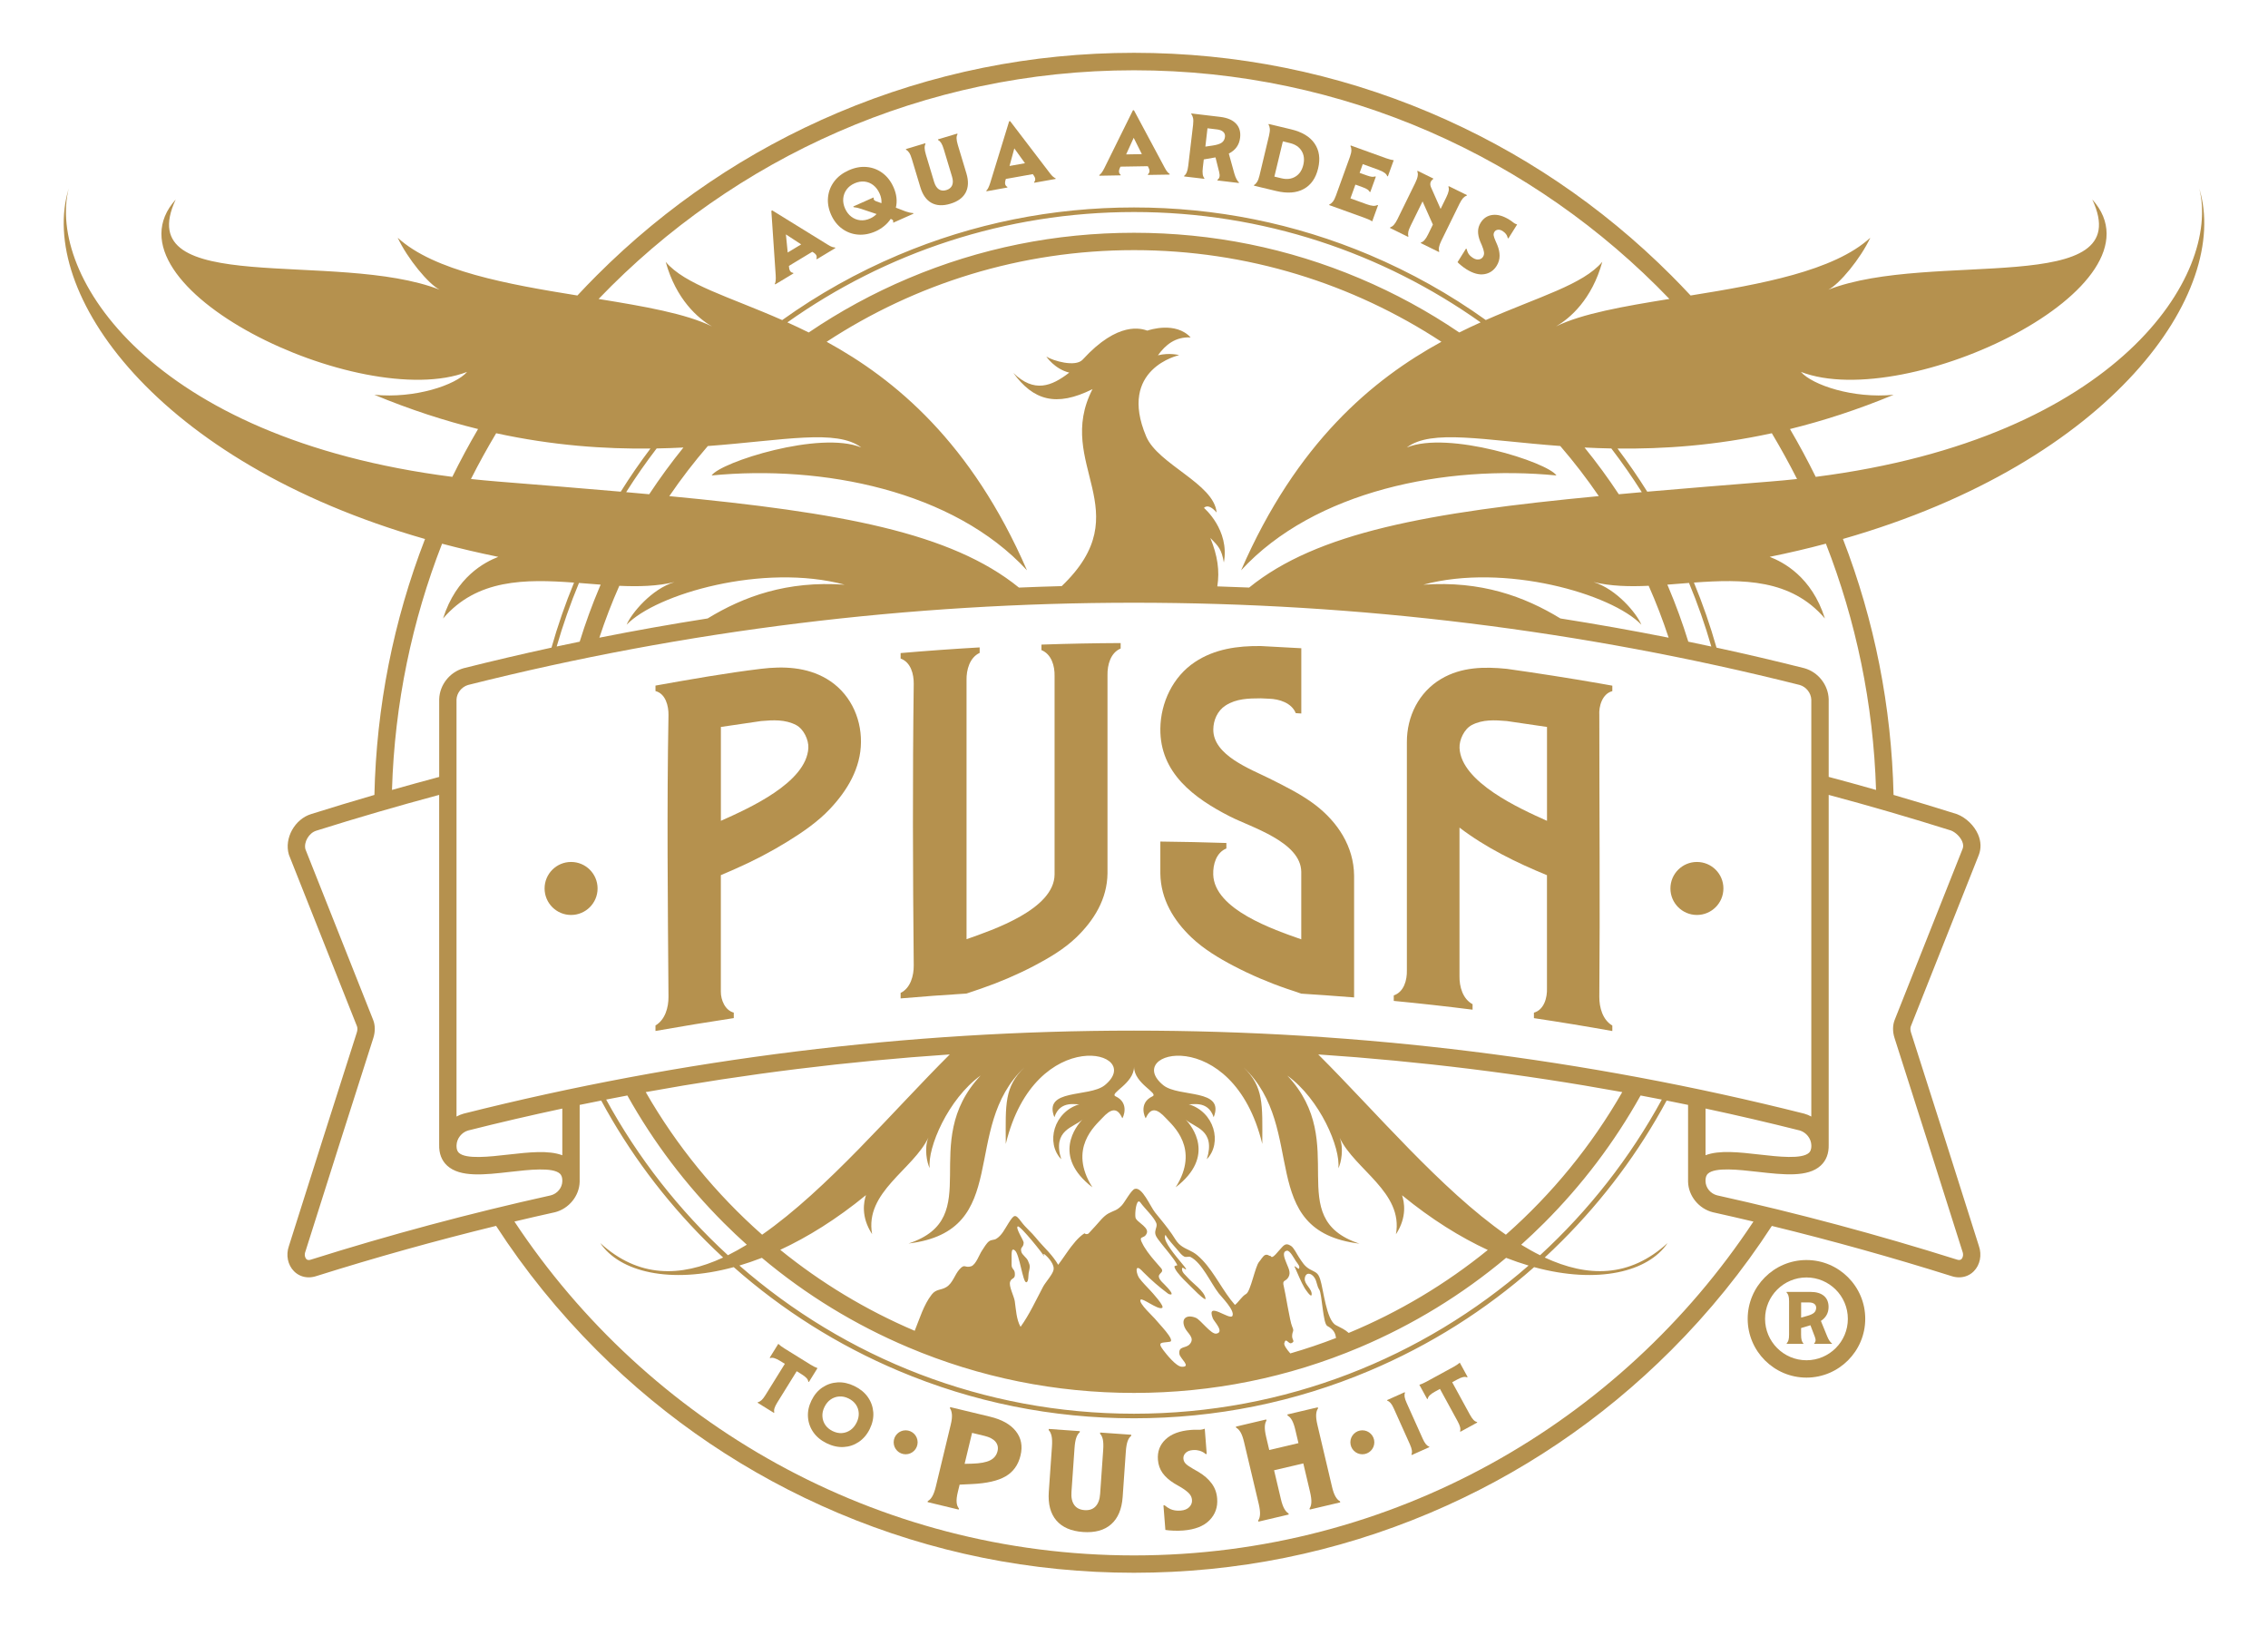 <svg xml:space="preserve" style="enable-background:new 0 0 600 430;" viewBox="0 0 600 430" y="0px" x="0px" xmlns:xlink="http://www.w3.org/1999/xlink" xmlns="http://www.w3.org/2000/svg" id="Livello_1" version="1.1">
<style type="text/css">
	.st0{fill:#B5914E;}
</style>
<g>
	<path d="M218.69,179.55c-5.34-3.15-11.48-3.36-17.35-2.65c-9.19,1.11-18.65,2.78-27.93,4.44c0,0.58,0,0.87,0,1.45
		c2.69,0.69,3.48,3.94,3.44,6.36c-0.45,24.37-0.18,49.85,0,74.51c0.02,2.8-0.87,6.06-3.44,7.58c0,0.58,0,0.87,0,1.45
		c6.89-1.22,13.79-2.35,20.71-3.4c0-0.58,0-0.87,0-1.45c-2.31-0.61-3.44-3.35-3.42-5.57c0-10.26,0-20.53,0-30.79
		c1.51-0.66,2.27-0.99,3.78-1.64c4.8-2.1,9.53-4.57,13.91-7.28c3.94-2.43,7.99-5.21,11.18-8.6c4.56-4.85,8.15-10.74,8.2-17.67
		C227.83,189.52,224.63,183.06,218.69,179.55z M213.85,197.84c-0.5,9.21-15.86,16.01-23.14,19.27c0-8.28,0-16.55,0-24.83
		c3.54-0.54,7.09-1.06,10.63-1.56c3.18-0.28,6.39-0.46,9.28,1.06C212.6,192.82,213.96,195.68,213.85,197.84z" class="st0"></path>
	<path d="M275.51,171.95c2.68,1.1,3.54,4.19,3.48,6.89c0,5.72,0,11.44,0,17.16c0,11.76,0,23.52,0,35.28h0
		c-0.05,9.22-16.29,14.67-23.29,17.14c0-17.12,0-34.24,0-51.36c0-5.72,0-11.44,0-17.16c-0.06-2.71,0.82-5.98,3.47-7.21
		c0-0.58,0-0.87,0-1.45c-6.98,0.4-13.95,0.9-20.91,1.5c0,0.58,0,0.87,0,1.45c2.7,0.97,3.5,4.1,3.47,6.71
		c-0.32,24.49-0.24,49.88,0,74.44c0.03,2.71-0.83,6-3.47,7.29c0,0.58,0,0.87,0,1.45c5.81-0.5,11.62-0.93,17.44-1.29
		c1.52-0.52,2.28-0.78,3.81-1.29c4.81-1.65,9.57-3.69,14-6c3.93-2.06,8.03-4.47,11.24-7.57c4.67-4.51,8.16-10.12,8.24-16.92
		c0-11.76,0-23.52,0-35.28c0-5.72,0-11.44,0-17.16c-0.06-2.65,0.8-5.93,3.48-7.03c0-0.58,0-0.87,0-1.45
		c-6.98,0.03-13.97,0.17-20.95,0.41C275.51,171.09,275.51,171.38,275.51,171.95z" class="st0"></path>
	<path d="M398.63,176.91c-5.99-0.61-12.01-0.5-17.35,2.65c-5.94,3.5-9.11,9.94-9.09,16.74c0,0.01,0,0.02,0,0.03
		c0,20.1,0,40.2,0,60.3c0.07,2.63-0.77,5.73-3.47,6.66c0,0.58,0,0.87,0,1.45c6.96,0.67,13.91,1.44,20.85,2.32c0-0.58,0-0.87,0-1.45
		c-2.61-1.39-3.51-4.65-3.46-7.43c0-13.09,0-26.19,0-39.28c6.92,5.29,15.1,9.3,23.14,12.59c0,9.96,0,19.92,0,29.88
		c0.1,2.51-0.75,5.72-3.45,6.48c0,0.58,0,0.87,0,1.45c6.93,1.04,13.84,2.17,20.74,3.41c0-0.58,0-0.87,0-1.45
		c-2.57-1.52-3.46-4.8-3.44-7.61c0.21-24.6,0-49.63,0-74.44c-0.18-2.42,0.81-5.74,3.44-6.4c0-0.58,0-0.87,0-1.45
		c-1.37-0.25-2.06-0.37-3.44-0.61C414.97,179.34,406.81,178.06,398.63,176.91z M409.26,217.11c-7.16-3.2-22.73-10.21-23.14-19.27
		c-0.1-2.15,1.25-5.02,3.23-6.06c2.89-1.52,6.1-1.33,9.28-1.06c3.55,0.5,7.09,1.02,10.63,1.56
		C409.26,200.56,409.26,208.84,409.26,217.11z" class="st0"></path>
	<path d="M348.12,213.03c-3.64-2.82-8.03-4.99-12.31-7.13c-4.88-2.44-14.88-6.09-14.83-12.93
		c0.02-2.5,1.1-4.97,3.24-6.36c2.82-1.83,6.07-1.89,9.34-1.9c0.87,0.04,1.3,0.06,2.16,0.1c2.71,0.08,5.98,1.1,7.08,3.82
		c0.58,0.03,0.88,0.05,1.46,0.09c0-1.37,0-2.06,0-3.44c0-4.61,0-9.22,0-13.82c-3.57-0.21-7.14-0.41-10.71-0.58
		c-6.18-0.07-12.22,0.76-17.45,4.24c-5.8,3.86-9.04,10.7-9.13,17.58c-0.15,11.74,8.89,18.4,18.42,23.26
		c5.58,2.85,18.79,6.72,18.86,14.66c0,5.94,0,11.88,0,17.83c-7.25-2.55-23.01-7.88-23.29-17.14c-0.08-2.68,0.8-5.8,3.48-6.89
		c0-0.58,0-0.87,0-1.45c-5.82-0.19-11.65-0.32-17.47-0.38c0,2.82,0,5.63,0,8.45c0.1,6.84,3.55,12.47,8.24,16.92
		c3.23,3.07,7.27,5.5,11.24,7.57c4.42,2.31,9.18,4.35,14,6c1.52,0.51,2.28,0.77,3.81,1.29c4.66,0.3,9.32,0.63,13.97,1
		c0-10.73,0-21.46,0-32.19C358.16,223.83,353.82,217.45,348.12,213.03z" class="st0"></path>
	<circle r="7.01" cy="235" cx="151.08" class="st0"></circle>
	<path d="M448.92,227.99c-3.87,0-7.01,3.14-7.01,7.01c0,3.87,3.14,7.01,7.01,7.01c3.87,0,7.01-3.14,7.01-7.01
		C455.94,231.13,452.8,227.99,448.92,227.99z" class="st0"></path>
	<circle r="3.17" cy="381.49" cx="239.59" class="st0"></circle>
	<path d="M360.41,378.32c-1.75,0-3.17,1.42-3.17,3.17s1.42,3.17,3.17,3.17c1.75,0,3.17-1.42,3.17-3.17
		S362.16,378.32,360.41,378.32z" class="st0"></path>
	<path d="M204.98,75.06l0.1,0.17l4.83-2.91l-0.1-0.17c-0.27-0.01-0.5-0.13-0.71-0.37c-0.2-0.24-0.32-0.61-0.36-1.12
		l-0.03-0.33l6.18-3.73l0.28,0.17c0.43,0.27,0.7,0.55,0.81,0.83c0.11,0.28,0.11,0.55,0,0.81l0.1,0.17l4.91-2.96l-0.1-0.17
		c-0.18,0.01-0.43-0.03-0.75-0.14c-0.32-0.11-0.7-0.3-1.12-0.57l-14.73-9.09l-0.23,0.14l1.15,17.02
		C205.28,73.94,205.2,74.68,204.98,75.06z M211.95,64.64l-3.56,2.15l-0.48-4.79L211.95,64.64z" class="st0"></path>
	<path d="M222.79,60.5c1.24,0.9,2.63,1.42,4.17,1.55c1.54,0.13,3.12-0.16,4.73-0.88c0.78-0.35,1.52-0.81,2.22-1.38
		c0.69-0.57,1.27-1.2,1.73-1.89l0.03,0.01c0.54,0.18,0.74,0.48,0.6,0.88l0.05,0.11l5.33-2.37l-0.08-0.18
		c-0.29-0.01-0.6-0.05-0.92-0.12c-0.32-0.07-0.66-0.17-1.02-0.29L237,54.93c0.41-1.74,0.21-3.54-0.61-5.39
		c-0.71-1.6-1.69-2.86-2.93-3.78c-1.24-0.92-2.64-1.45-4.18-1.59c-1.54-0.14-3.13,0.15-4.76,0.88c-1.61,0.72-2.89,1.7-3.82,2.93
		c-0.93,1.24-1.48,2.62-1.64,4.15c-0.16,1.53,0.11,3.08,0.81,4.67C220.57,58.36,221.54,59.6,222.79,60.5z M223.08,52.49
		c0.08-0.87,0.38-1.65,0.88-2.35c0.51-0.7,1.2-1.24,2.09-1.64c0.92-0.41,1.81-0.56,2.67-0.47c0.86,0.1,1.63,0.41,2.32,0.95
		c0.69,0.54,1.25,1.28,1.67,2.23c0.38,0.84,0.54,1.69,0.48,2.53l-1.42-0.51c-0.53-0.21-0.75-0.5-0.63-0.89l-0.05-0.11l-5.35,2.38
		l0.08,0.18c0.61,0.06,1.26,0.21,1.95,0.44l4.13,1.38c-0.47,0.49-1.04,0.89-1.71,1.18c-0.89,0.4-1.76,0.55-2.62,0.46
		c-0.86-0.09-1.64-0.4-2.34-0.93c-0.71-0.53-1.26-1.25-1.67-2.17C223.16,54.25,223,53.36,223.08,52.49z" class="st0"></path>
	<path d="M240.52,40.38c0.25,0.37,0.48,0.93,0.7,1.65l2.26,7.5c0.6,2,1.58,3.38,2.94,4.13c1.36,0.75,3.03,0.83,5,0.23
		c1.97-0.59,3.32-1.58,4.05-2.96c0.73-1.38,0.79-3.07,0.19-5.07l-2.26-7.5c-0.22-0.73-0.33-1.32-0.34-1.76
		c-0.01-0.45,0.07-0.81,0.25-1.08l-0.06-0.19l-5.12,1.54l0.06,0.19c0.29,0.13,0.56,0.39,0.8,0.76c0.24,0.38,0.47,0.93,0.69,1.66
		l2.18,7.24c0.28,0.92,0.29,1.68,0.03,2.29c-0.26,0.61-0.77,1.03-1.55,1.27c-0.76,0.23-1.42,0.16-1.97-0.21
		c-0.55-0.37-0.96-1.01-1.24-1.92l-2.18-7.24c-0.22-0.73-0.33-1.32-0.34-1.76c-0.01-0.45,0.07-0.8,0.22-1.07l-0.06-0.19l-5.12,1.54
		l0.06,0.19C240,39.76,240.27,40.01,240.52,40.38z" class="st0"></path>
	<path d="M266.51,49.6l-0.03-0.19c-0.25-0.1-0.42-0.3-0.53-0.6c-0.1-0.29-0.08-0.69,0.06-1.17l0.09-0.31l7.11-1.27
		l0.2,0.26c0.3,0.41,0.46,0.76,0.46,1.07c0,0.3-0.09,0.56-0.28,0.76l0.03,0.19l5.65-1.01l-0.03-0.19c-0.17-0.05-0.39-0.18-0.65-0.4
		c-0.26-0.22-0.54-0.53-0.85-0.94l-10.51-13.76l-0.26,0.05l-5.01,16.31c-0.34,1.06-0.68,1.74-1.02,2.01l0.03,0.19L266.51,49.6z
		 M268.34,39.25l2.82,3.92l-4.09,0.73L268.34,39.25z" class="st0"></path>
	<path d="M296.46,46.38l0-0.19c-0.23-0.14-0.37-0.37-0.42-0.67c-0.05-0.31,0.03-0.69,0.25-1.15l0.14-0.29l7.22-0.12
		l0.15,0.29c0.23,0.45,0.33,0.83,0.29,1.13c-0.04,0.3-0.18,0.53-0.4,0.7l0,0.19l5.74-0.09l0-0.19c-0.16-0.08-0.36-0.25-0.58-0.5
		c-0.22-0.26-0.45-0.61-0.69-1.06l-8.17-15.26l-0.27,0l-7.56,15.3c-0.5,1-0.95,1.6-1.33,1.82l0,0.19L296.46,46.38z M299.92,36.45
		l2.16,4.32l-4.16,0.07L299.92,36.45z" class="st0"></path>
	<path d="M318.61,47.13c-0.22-0.24-0.36-0.58-0.43-1.03c-0.07-0.45-0.06-1.04,0.03-1.78l0.25-2.15l3.1-0.54l0.98,3.91
		c0.13,0.54,0.15,0.97,0.06,1.29c-0.1,0.32-0.27,0.56-0.51,0.71l-0.02,0.19l5.67,0.67l0.02-0.19c-0.18-0.1-0.39-0.37-0.63-0.81
		c-0.23-0.44-0.43-0.94-0.59-1.51l-1.46-5.27c1.77-0.9,2.77-2.29,2.99-4.18c0.18-1.55-0.18-2.8-1.09-3.75
		c-0.91-0.96-2.29-1.54-4.16-1.77l-7.65-0.91l-0.02,0.19c0.22,0.24,0.37,0.58,0.47,1.02c0.09,0.44,0.1,1.04,0.01,1.8l-1.28,10.82
		c-0.09,0.74-0.22,1.32-0.4,1.74c-0.18,0.42-0.4,0.72-0.67,0.9l-0.02,0.19l5.34,0.63L318.61,47.13z M319.44,33.93l2.51,0.3
		c0.74,0.09,1.29,0.3,1.66,0.65c0.37,0.35,0.52,0.78,0.46,1.31c-0.08,0.69-0.38,1.21-0.89,1.56c-0.51,0.35-1.34,0.6-2.46,0.76
		l-1.84,0.27L319.44,33.93z" class="st0"></path>
	<path d="M344.9,49.99c1.93-1.05,3.2-2.87,3.81-5.45c0.62-2.59,0.3-4.78-0.94-6.59c-1.24-1.81-3.32-3.06-6.24-3.75
		l-5.89-1.41l-0.05,0.19c0.19,0.26,0.3,0.62,0.34,1.07c0.04,0.45-0.03,1.05-0.2,1.79l-2.53,10.59c-0.17,0.73-0.38,1.28-0.63,1.68
		c-0.24,0.39-0.51,0.66-0.79,0.81l-0.05,0.19l5.89,1.41C340.56,51.22,342.98,51.04,344.9,49.99z M339.38,37.39l1.87,0.45
		c1.42,0.34,2.45,1.03,3.09,2.08c0.64,1.04,0.79,2.28,0.45,3.7c-0.34,1.42-1.03,2.45-2.08,3.09c-1.05,0.64-2.28,0.79-3.7,0.45
		l-1.87-0.45L339.38,37.39z" class="st0"></path>
	<path d="M362.13,58.08c0.34,0.15,0.64,0.31,0.88,0.49l1.55-4.28l-0.18-0.07c-0.29,0.17-0.66,0.25-1.11,0.22
		c-0.46-0.03-1.04-0.17-1.76-0.43l-4.25-1.54l1.31-3.64l1.92,0.69c0.56,0.2,0.99,0.4,1.27,0.6c0.28,0.2,0.47,0.4,0.57,0.61
		l0.18,0.07l1.47-4.07l-0.18-0.07c-0.21,0.1-0.48,0.13-0.83,0.1c-0.34-0.03-0.8-0.15-1.36-0.35l-1.92-0.69l0.83-2.31l4.14,1.5
		c1.37,0.5,2.14,1.05,2.32,1.67l0.18,0.07l1.55-4.28c-0.28-0.03-0.6-0.1-0.96-0.19c-0.36-0.1-0.72-0.21-1.07-0.33l-9.35-3.38
		l-0.07,0.18c0.17,0.29,0.25,0.66,0.25,1.11c-0.01,0.45-0.14,1.04-0.4,1.76l-3.7,10.24c-0.25,0.7-0.52,1.23-0.81,1.59
		c-0.29,0.36-0.59,0.6-0.9,0.71l-0.07,0.18l9.47,3.42C361.44,57.8,361.79,57.93,362.13,58.08z" class="st0"></path>
	<path d="M367.71,60.29l4.8,2.36l0.09-0.17c-0.11-0.29-0.12-0.66-0.04-1.1c0.08-0.45,0.29-1,0.62-1.67l3.16-6.44
		l2.73,6.13l-1.26,2.58c-0.33,0.67-0.64,1.17-0.95,1.51c-0.3,0.34-0.61,0.55-0.92,0.63l-0.09,0.17l4.82,2.37l0.09-0.17
		c-0.13-0.3-0.15-0.67-0.07-1.12c0.08-0.45,0.28-1.01,0.61-1.68l4.8-9.78c0.34-0.68,0.66-1.19,0.96-1.52
		c0.31-0.33,0.61-0.53,0.93-0.62l0.09-0.17l-4.82-2.37l-0.09,0.17c0.13,0.3,0.15,0.66,0.07,1.1c-0.08,0.44-0.29,1-0.62,1.68
		l-1.51,3.08l-2.53-5.71c-0.38-0.91-0.2-1.64,0.56-2.19l0.06-0.13l-4.17-2.05l-0.09,0.17c0.15,0.31,0.19,0.72,0.11,1.22
		c-0.08,0.5-0.3,1.1-0.64,1.8l-4.71,9.6c-0.33,0.67-0.65,1.17-0.96,1.51c-0.31,0.34-0.62,0.54-0.93,0.63L367.71,60.29z" class="st0"></path>
	<path d="M387.83,65.76l-2.24,3.59c0.23,0.24,0.57,0.54,1.02,0.91c0.45,0.37,0.91,0.7,1.38,0.99
		c1.72,1.07,3.28,1.5,4.68,1.27c1.4-0.22,2.49-0.96,3.27-2.21c0.52-0.84,0.78-1.72,0.78-2.65c0-0.93-0.21-1.88-0.61-2.86l-0.48-1.11
		c-0.27-0.61-0.43-1.08-0.48-1.42c-0.05-0.34,0.02-0.65,0.2-0.94c0.2-0.32,0.5-0.5,0.89-0.56c0.4-0.06,0.82,0.06,1.28,0.34
		c0.22,0.14,0.39,0.27,0.52,0.4c0.13,0.13,0.24,0.25,0.34,0.37c0.14,0.18,0.25,0.36,0.33,0.55c0.08,0.19,0.14,0.36,0.17,0.53
		l0.17,0.1l2.31-3.69c-0.29-0.09-0.54-0.19-0.74-0.32c-0.15-0.09-0.33-0.22-0.53-0.39c-0.2-0.17-0.46-0.35-0.78-0.54
		c-1.62-1.01-3.11-1.44-4.45-1.27c-1.34,0.16-2.39,0.84-3.14,2.04c-0.46,0.73-0.69,1.5-0.7,2.3c-0.01,0.8,0.17,1.69,0.56,2.66
		l0.48,1.11c0.3,0.72,0.47,1.3,0.53,1.75c0.06,0.45-0.03,0.85-0.25,1.2c-0.25,0.4-0.62,0.64-1.11,0.71c-0.49,0.08-1-0.05-1.54-0.39
		c-0.33-0.21-0.6-0.42-0.8-0.63c-0.2-0.21-0.36-0.42-0.48-0.63c-0.09-0.17-0.16-0.34-0.23-0.52c-0.07-0.18-0.13-0.38-0.18-0.6
		L387.83,65.76z" class="st0"></path>
	<path d="M261.89,374.71l-10.52-2.53l-0.07,0.29c0.29,0.4,0.46,0.95,0.53,1.65c0.06,0.7-0.04,1.61-0.32,2.75
		l-3.93,16.31c-0.27,1.12-0.58,1.98-0.93,2.59c-0.35,0.61-0.75,1.03-1.19,1.25l-0.07,0.29l8.23,1.98l0.07-0.29
		c-0.34-0.39-0.55-0.93-0.61-1.63c-0.06-0.7,0.04-1.63,0.33-2.79l0.46-1.89l3.2-0.15c3.95-0.18,6.93-0.86,8.96-2.04
		c2.03-1.18,3.35-3.02,3.95-5.52c0.6-2.48,0.19-4.62-1.23-6.42C267.33,376.75,265.05,375.47,261.89,374.71z M263.9,383.82
		c-0.27,1.12-0.93,1.93-1.98,2.45c-1.05,0.52-2.62,0.81-4.71,0.87l-2.02,0.05l1.97-8.19l3.28,0.79c1.36,0.33,2.33,0.84,2.92,1.55
		C263.94,382.05,264.13,382.87,263.9,383.82z" class="st0"></path>
	<path d="M291.02,379.23c0.35,0.35,0.6,0.86,0.74,1.53c0.14,0.67,0.17,1.59,0.09,2.76l-0.81,11.62
		c-0.1,1.47-0.51,2.57-1.21,3.31c-0.7,0.74-1.68,1.07-2.92,0.98c-1.22-0.09-2.13-0.54-2.72-1.37c-0.59-0.83-0.84-1.98-0.73-3.45
		l0.81-11.62c0.08-1.17,0.24-2.08,0.47-2.73c0.23-0.65,0.53-1.12,0.91-1.42l0.02-0.3l-8.22-0.58l-0.02,0.3
		c0.35,0.35,0.6,0.86,0.76,1.54c0.15,0.67,0.19,1.6,0.11,2.77l-0.84,12.03c-0.22,3.21,0.44,5.73,1.99,7.55
		c1.55,1.82,3.9,2.84,7.07,3.07c3.16,0.22,5.64-0.46,7.44-2.05c1.8-1.59,2.81-3.99,3.04-7.2l0.84-12.03
		c0.08-1.17,0.24-2.08,0.47-2.73c0.23-0.65,0.55-1.12,0.94-1.42l0.02-0.3l-8.22-0.58L291.02,379.23z" class="st0"></path>
	<path d="M320.55,392.38c-0.85-1.15-1.98-2.14-3.37-2.98l-1.61-0.93c-0.89-0.51-1.52-0.94-1.89-1.32
		c-0.37-0.37-0.57-0.82-0.61-1.34c-0.04-0.57,0.15-1.08,0.59-1.51c0.44-0.43,1.07-0.69,1.89-0.75c0.4-0.03,0.74-0.03,1.02,0.01
		c0.28,0.04,0.53,0.09,0.76,0.15c0.33,0.1,0.64,0.23,0.91,0.38c0.27,0.15,0.51,0.32,0.7,0.51l0.3-0.02l-0.52-6.68
		c-0.44,0.16-0.84,0.25-1.22,0.28c-0.27,0.02-0.61,0.02-1.01,0c-0.4-0.02-0.89-0.01-1.46,0.04c-2.94,0.23-5.16,1.06-6.68,2.5
		c-1.52,1.43-2.19,3.23-2.02,5.4c0.1,1.32,0.51,2.48,1.23,3.49c0.72,1.01,1.76,1.93,3.13,2.78l1.61,0.93
		c1.03,0.62,1.78,1.18,2.25,1.68c0.48,0.5,0.74,1.07,0.79,1.72c0.06,0.72-0.18,1.35-0.71,1.9c-0.53,0.54-1.29,0.85-2.26,0.93
		c-0.6,0.05-1.12,0.03-1.56-0.05c-0.44-0.08-0.84-0.19-1.17-0.34c-0.26-0.13-0.52-0.27-0.77-0.43c-0.25-0.16-0.51-0.35-0.78-0.58
		l-0.3,0.02l0.51,6.5c0.51,0.09,1.21,0.15,2.1,0.19c0.89,0.04,1.76,0.03,2.61-0.04c3.11-0.24,5.43-1.15,6.96-2.71
		c1.53-1.56,2.21-3.47,2.03-5.74C321.89,394.86,321.41,393.53,320.55,392.38z" class="st0"></path>
	<path d="M353.3,395.83c-0.35-0.61-0.66-1.47-0.92-2.59l-3.85-16.33c-0.27-1.14-0.38-2.06-0.34-2.75
		c0.04-0.69,0.21-1.24,0.5-1.64l-0.07-0.29l-8.05,1.9l0.07,0.29c0.44,0.23,0.83,0.65,1.16,1.25c0.33,0.6,0.64,1.47,0.9,2.61
		l0.81,3.43l-7.73,1.82l-0.81-3.43c-0.27-1.14-0.39-2.06-0.36-2.74c0.03-0.69,0.18-1.23,0.44-1.62l-0.07-0.29l-8.02,1.89l0.07,0.29
		c0.44,0.23,0.83,0.64,1.18,1.24c0.35,0.6,0.65,1.47,0.92,2.61L333,397.8c0.26,1.12,0.37,2.03,0.34,2.73
		c-0.04,0.7-0.2,1.25-0.49,1.66l0.07,0.29l8.02-1.89l-0.07-0.29c-0.41-0.24-0.79-0.66-1.13-1.27c-0.34-0.61-0.64-1.48-0.9-2.6
		l-1.78-7.54l7.73-1.82l1.78,7.54c0.26,1.12,0.38,2.03,0.35,2.73c-0.03,0.7-0.19,1.25-0.48,1.65l0.07,0.29l8.05-1.9l-0.07-0.29
		C354.05,396.86,353.65,396.44,353.3,395.83z" class="st0"></path>
	<path d="M213.99,365.54l2.28-3.67c-0.26-0.09-0.54-0.21-0.86-0.37c-0.32-0.16-0.63-0.33-0.93-0.52l-6.99-4.33
		c-0.29-0.18-0.58-0.38-0.87-0.59c-0.29-0.22-0.53-0.42-0.72-0.61l-2.28,3.67l0.16,0.1c0.56-0.23,1.43,0.02,2.61,0.75l1.24,0.77
		l-5.14,8.28c-0.37,0.6-0.72,1.05-1.04,1.34c-0.32,0.29-0.63,0.46-0.93,0.51l-0.1,0.16l4.32,2.68l0.1-0.16
		c-0.09-0.29-0.08-0.64,0.05-1.06c0.12-0.41,0.37-0.92,0.74-1.52l5.14-8.28l1.24,0.77c0.61,0.38,1.07,0.73,1.35,1.04
		c0.29,0.31,0.44,0.63,0.48,0.96L213.99,365.54z" class="st0"></path>
	<path d="M229.61,369.56c-0.84-1.21-2.02-2.18-3.54-2.93c-1.51-0.74-3-1.07-4.47-0.99c-1.47,0.08-2.81,0.53-4.02,1.34
		c-1.21,0.81-2.18,1.96-2.9,3.44c-0.72,1.47-1.03,2.93-0.93,4.39c0.1,1.46,0.57,2.8,1.41,4.01c0.84,1.21,2.02,2.18,3.52,2.92
		c1.52,0.74,3.02,1.08,4.49,1c1.47-0.08,2.81-0.53,4.03-1.35c1.21-0.82,2.18-1.96,2.9-3.43c0.72-1.48,1.03-2.95,0.93-4.4
		C230.92,372.1,230.45,370.77,229.61,369.56z M226.62,376.27c-0.41,0.84-0.96,1.5-1.63,1.98c-0.68,0.47-1.42,0.74-2.24,0.8
		c-0.82,0.06-1.65-0.12-2.49-0.53c-0.83-0.41-1.47-0.95-1.93-1.62c-0.46-0.68-0.71-1.43-0.76-2.26c-0.05-0.83,0.13-1.67,0.55-2.51
		c0.41-0.84,0.96-1.5,1.64-1.97c0.68-0.47,1.43-0.73,2.25-0.79c0.82-0.06,1.64,0.12,2.47,0.52c0.84,0.41,1.49,0.96,1.95,1.63
		c0.46,0.68,0.71,1.43,0.75,2.26C227.22,374.59,227.04,375.42,226.62,376.27z" class="st0"></path>
	<path d="M377.22,381.99c-0.28-0.33-0.56-0.82-0.85-1.47l-4.24-9.44c-0.3-0.66-0.48-1.2-0.54-1.62
		c-0.06-0.42-0.03-0.77,0.1-1.05l-0.08-0.17l-4.66,2.09l0.08,0.17c0.29,0.09,0.58,0.29,0.86,0.61c0.28,0.32,0.57,0.81,0.86,1.47
		l4.24,9.44c0.29,0.65,0.46,1.18,0.52,1.61c0.06,0.43,0.02,0.78-0.11,1.06l0.08,0.17l4.66-2.09l-0.08-0.17
		C377.78,382.53,377.5,382.32,377.22,381.99z" class="st0"></path>
	<path d="M389.81,375.56c-0.3-0.31-0.62-0.78-0.96-1.4l-4.67-8.55l1.28-0.7c0.63-0.35,1.16-0.57,1.57-0.66
		c0.41-0.09,0.77-0.07,1.07,0.06l0.16-0.09l-2.07-3.79c-0.2,0.18-0.45,0.37-0.74,0.56c-0.3,0.2-0.6,0.38-0.91,0.55l-7.22,3.94
		c-0.3,0.16-0.61,0.32-0.94,0.46c-0.33,0.15-0.63,0.26-0.89,0.33l2.07,3.79l0.16-0.09c0.07-0.6,0.72-1.24,1.94-1.9l1.28-0.7
		l4.67,8.55c0.34,0.62,0.56,1.14,0.66,1.56c0.1,0.42,0.09,0.77-0.01,1.06l0.09,0.16l4.46-2.44l-0.09-0.16
		C390.41,376.06,390.11,375.87,389.81,375.56z" class="st0"></path>
	<path d="M581.82,49.85c5.72,22.76-21.37,66.06-101.47,76.28c-2.12-4.3-4.39-8.52-6.81-12.65
		c8.69-2.14,17.85-5.08,27.43-9.06c-10.74,1.05-21.48-2.57-24.54-6.05c28.07,10.78,97.81-22.59,77.08-45.61
		c12.32,26.27-42.49,13.23-69.83,23.87c2.94-1.46,8.53-8.23,11.11-13.75c-9.62,8.83-29.12,12.31-47.54,15.28
		c-1.67-1.8-3.38-3.56-5.12-5.31c-18.46-18.46-39.96-32.95-63.89-43.08c-24.78-10.48-51.11-15.8-78.24-15.8
		c-27.13,0-53.46,5.32-78.24,15.8c-23.94,10.12-45.43,24.62-63.89,43.08c-1.74,1.74-3.45,3.51-5.12,5.31
		c-18.42-2.97-37.93-6.46-47.54-15.28c2.58,5.52,8.16,12.29,11.11,13.75c-27.33-10.65-82.15,2.4-69.83-23.87
		c-20.73,23.02,49,56.39,77.08,45.61c-3.06,3.49-13.8,7.1-24.54,6.05c9.59,3.98,18.74,6.92,27.44,9.06
		c-2.42,4.13-4.69,8.34-6.81,12.65C39.56,115.9,12.47,72.61,18.18,49.85c-8.36,27.29,22.83,72.27,94.26,92.72
		c-8.36,21.61-12.86,44.33-13.39,67.69c-5.6,1.63-11.18,3.31-16.7,5.05c-4.37,1.32-7.2,6.41-5.94,10.7l0.07,0.2
		c6,15.08,12.04,30.3,17.95,45.22c0.18,0.44,0.16,1.07-0.05,1.71c-6,18.72-12.03,37.71-17.95,56.44c-0.84,2.38-0.31,5,1.35,6.67
		c1.05,1.06,2.43,1.61,3.9,1.61c0.67,0,1.37-0.12,2.06-0.35c15.62-4.92,31.54-9.36,47.5-13.26c7.65,11.8,16.54,22.78,26.62,32.87
		c18.46,18.46,39.96,32.95,63.89,43.08c24.78,10.48,51.11,15.8,78.24,15.8c27.13,0,53.46-5.32,78.24-15.8
		c23.94-10.12,45.43-24.62,63.89-43.08c10.08-10.08,18.97-21.07,26.62-32.86c15.96,3.9,31.87,8.34,47.47,13.25
		c0.69,0.24,1.39,0.35,2.06,0.35c1.47,0,2.85-0.55,3.9-1.61c1.66-1.67,2.18-4.29,1.35-6.67c-5.9-18.68-11.94-37.67-17.95-56.44
		c-0.21-0.65-0.23-1.27-0.05-1.71c5.88-14.83,11.92-30.05,17.95-45.23c0.69-1.75,0.63-3.66-0.19-5.53c-1.01-2.32-3.18-4.4-5.52-5.31
		l-0.14-0.05c-5.52-1.74-11.09-3.42-16.68-5.05c-0.53-23.36-5.03-46.09-13.39-67.7C558.98,122.11,590.17,77.13,581.82,49.85z
		 M468.74,114.59c2.36,3.95,4.58,7.99,6.67,12.11c-2.34,0.25-4.72,0.48-7.15,0.67c-11.57,0.93-22.39,1.8-32.48,2.68
		c-2.45-3.91-5.08-7.72-7.86-11.41C439.95,118.78,453.61,117.88,468.74,114.59z M477.3,294.56
		c-57.88-14.57-117.53-21.96-177.32-21.96s-119.44,7.39-177.32,21.96c-0.66,0.18-1.3,0.44-1.89,0.77v-110.3
		c0.07-1.74,1.35-3.35,3.05-3.85c115.24-29.01,237.07-29.01,352.31,0c1.7,0.5,2.97,2.11,3.05,3.85l0,110.3
		C478.6,295.01,477.96,294.74,477.3,294.56z M479.19,302.89c0.04,1.26-0.34,1.76-0.63,2.03c-1.88,1.73-8.08,1.03-13.06,0.46
		c-5.45-0.62-10.66-1.21-14.3,0.18v-12.35c8.34,1.78,16.65,3.72,24.93,5.8C477.85,299.52,479.13,301.14,479.19,302.89z
		 M271.01,282.33c-5.32,5.21-4.99,9.59-4.93,20.24c7.8-32.13,37.3-24.53,26.15-15.5c-4.18,3.27-16.34,0.79-13.29,8.44
		c1.52-4.71,6.06-3.17,6.71-3.47c-6.9,2.01-9.06,10.25-4.9,14.58c-2.44-7.83,3.38-8.39,5.55-10.46c-1.47,1.61-8.12,9.58,2.7,17.89
		c-6.54-10.29,0.86-16.41,2.54-18.26c2.35-2.58,4.02-3.03,5.37-0.01c0.12,0,2.07-4-1.78-5.8c-1.77-0.83,4.88-3.34,4.88-7.84
		c0,4.49,6.65,7.01,4.88,7.84c-3.86,1.8-1.9,5.8-1.78,5.8c1.35-3.02,3.01-2.57,5.37,0.01c1.69,1.85,9.08,7.97,2.54,18.26
		c10.82-8.31,4.17-16.29,2.7-17.89c2.17,2.07,7.99,2.62,5.55,10.46c4.16-4.33,2-12.57-4.9-14.58c0.65,0.3,5.19-1.24,6.71,3.47
		c3.05-7.64-9.11-5.17-13.29-8.44c-11.16-9.03,18.35-16.63,26.15,15.5c0.05-10.65,0.38-15.03-4.93-20.24
		c17.15,16.17,2.98,43.23,30.65,46.62c-20.66-6.84-2.22-26.51-19.08-44.44c8.62,6.21,14.13,19.16,13.48,24.51
		c0.73-1.36,1.51-5.3,0.35-8.09c4.04,8.49,16.91,14.41,14.89,25.54c3.04-4.63,2.18-8.59,1.62-10.32
		c7.77,6.37,15.43,11.11,22.68,14.47c-11.07,8.98-23.45,16.41-36.8,21.94c-1-0.91-1.92-1.28-3.39-2.06
		c-2.54-1.35-3.28-9.48-4.15-12.12c-0.61-1.89-1.23-1.8-2.76-2.67c-1.42-0.81-1.99-1.88-2.91-3.25c-0.52-0.77-1.27-2.42-2.08-2.94
		c-1.62-1.01-2.01,0.11-3.23,1.35c-0.48,0.49-1.09,1.41-1.72,1.6c-0.28,0.08-0.39-0.32-0.5-0.3c-0.36,0.09-0.61-0.48-1.36-0.22
		c-0.54,0.19-1.21,1.39-1.6,1.81c-1.02,1.13-2.25,7.83-3.42,8.48c-1.2,0.68-1.9,2.08-2.97,2.91c-3.11-3.51-5.3-8.36-8.56-11.81
		c-0.22-0.23-0.45-0.46-0.68-0.68c-0.23-0.22-0.47-0.43-0.71-0.64c-0.77-0.65-1.55-1.04-2.31-1.41c-0.21-0.1-0.42-0.2-0.62-0.3
		c-0.67-0.33-1.31-0.7-1.9-1.27c-0.03-0.03-0.06-0.06-0.09-0.09c-0.15-0.15-0.29-0.31-0.43-0.48c-0.15-0.19-0.29-0.39-0.43-0.61
		c-1.22-1.97-2.49-3.58-3.87-5.28c-0.49-0.61-1-1.22-1.52-1.87c-1.28-1.59-3.42-6.9-5.4-6.24c-0.92,0.3-2.62,3.48-3.35,4.28
		c-0.07,0.07-0.13,0.14-0.2,0.21c-1.23,1.26-1.85,1.17-3.35,1.97c-1.38,0.74-2.51,2.3-3.56,3.43c-0.6,0.63-1.19,1.28-1.78,1.93
		c-0.39,0.21-0.74,0.18-1.05-0.08c-0.83,0.53-1.6,1.26-2.34,2.09c-0.42,0.48-0.83,0.99-1.23,1.51c-0.21,0.27-0.41,0.55-0.61,0.83
		c-0.27,0.37-0.53,0.75-0.79,1.12c-0.09,0.13-0.18,0.26-0.27,0.39c-0.59,0.84-1.15,1.66-1.71,2.39c-0.18-0.32-0.38-0.62-0.57-0.91
		c-0.21-0.31-0.42-0.61-0.64-0.89c-0.2-0.27-0.41-0.52-0.62-0.78c-0.26-0.31-0.52-0.6-0.78-0.9c-1.07-1.19-2.2-2.31-3.29-3.66
		c-1.2-1.49-2.66-2.62-3.83-4.2c-1.65-2.23-1.92-2.01-3.43,0.35c-0.97,1.51-1.76,3.26-3.27,4.14c-0.57,0.33-1.22,0.17-1.84,0.62
		c-0.71,0.51-1.39,1.74-1.9,2.49c-0.68,0.99-1.6,3.73-2.87,4.14c-1.71,0.54-1.61-0.83-3.08,0.81c-1.28,1.42-1.75,3.63-3.46,4.68
		c-1.43,0.89-2.7,0.46-3.88,1.98c-2.13,2.73-3.18,6.34-4.5,9.59c-12.88-5.48-24.84-12.72-35.57-21.42
		c7.25-3.36,14.9-8.1,22.68-14.47c-0.56,1.72-1.42,5.68,1.62,10.32c-2.02-11.13,10.86-17.05,14.89-25.54
		c-1.16,2.79-0.38,6.73,0.35,8.09c-0.65-5.35,4.85-18.3,13.48-24.51c-16.85,17.93,1.59,37.6-19.08,44.44
		C268.03,325.56,253.86,298.5,271.01,282.33z M348.74,278.9c26.96,1.81,53.82,5.13,80.43,9.96c-8.15,14.21-18.58,26.95-30.79,37.72
		C381.18,314.6,363.83,293.92,348.74,278.9z M341.83,353.34c0.06-1.42,0.63-1.08,0.01-2.46c-0.61-1.35-1.82-9.17-2.21-10.62
		c-0.51-1.88,0.49-1.13,1.24-2.47c0.75-1.33-0.18-2.63-0.65-3.97c-0.23-0.67-1.27-2.78,0.25-3.01c0.78-0.11,1.92,2.12,2.34,2.74
		c0.61,0.88,1.19,1.41,0.81,2.03c-0.12,0.21-1.65-1.35-1.01-0.25c0.81,1.76,1.52,3.66,2.51,5.34c0.16,0.27,1.74,2.68,1.87,1.81
		c0.19-1.59-1.97-2.72-1.82-4.29c0.17-1.71,1.65-1.65,2.6-0.21c0.63,0.97,0.59,2.17,1.25,3.15c0.72,1.1,0.96,8.96,2.1,9.58
		c1.9,1.04,2.16,2.12,2.33,3.19c-3.95,1.53-7.99,2.89-12.1,4.08c-1.01-1.14-1.72-2.2-1.59-2.71c0.42-1.68,1.08,0.3,1.85,0
		C342.77,354.8,341.78,354.46,341.83,353.34z M320.86,348.74c0.3,0.75,3.2,3.67,0.88,4.01c-1.38,0.2-4.1-3.65-5.37-4.18
		c-2.33-0.97-4.07,0.09-2.92,2.62c0.68,1.49,2.8,2.66,1.28,4.36c-1.04,1.17-3.01,0.4-2.72,2.59c0.16,1.17,3.32,3.5,0.58,3.36
		c-1.47-0.08-4.03-3.32-4.85-4.4c-1.77-2.34-0.23-1.85,1.77-2.21c1.53-0.34-3.19-5.05-3.65-5.7c-0.52-0.74-4.79-4.53-4.12-5.42
		c0.43-0.57,4.45,2.62,5.6,2.21c1.17-0.16-2.79-4.38-3.06-4.68c-0.98-1.07-2.07-2.11-2.92-3.29c-0.03-0.04-0.06-0.09-0.09-0.14
		c-0.22-0.36-0.41-0.87-0.51-1.34c-0.09-0.42-0.1-0.81,0.02-1.01c0.12-0.2,0.36-0.22,0.79,0.1c0.14,0.1,0.3,0.25,0.48,0.43
		c0,0,0.08,0.08,0.15,0.16c0.06,0.06,0.11,0.12,0.13,0.14c0.08,0.08,0.16,0.16,0.23,0.23c1.98,1.99,4.11,3.84,6.36,5.52
		c0.28,0.22,0.59,0.31,0.94,0.28c0.63-0.4-2.25-3.06-2.52-3.36c-2.11-2.34,0.9-2.06-0.1-3.5c-0.46-0.54-0.95-1.09-1.44-1.66
		c-0.05-0.06-0.1-0.12-0.16-0.18c-0.15-0.18-0.3-0.35-0.45-0.53c-0.22-0.26-0.43-0.52-0.65-0.78c-0.66-0.82-1.28-1.66-1.8-2.52
		c-0.1-0.16-0.19-0.32-0.28-0.48c-1.65-2.98,0.23-1.33,0.94-3.23c0.18-0.49-0.02-0.96-0.4-1.42c-0.32-0.38-0.75-0.75-1.18-1.1
		c-0.61-0.5-1.19-0.97-1.38-1.41c-0.06-0.14-0.1-0.46-0.1-0.85c-0.02-1.62,0.47-4.63,1.42-3.21c1.06,1.48,3.53,3.76,4.14,5.36
		c0.07,0.17,0.09,0.34,0.09,0.51c0,0.73-0.51,1.42-0.35,2.32c0.01,0.08,0.03,0.16,0.06,0.24c0.24,0.8,0.98,1.57,1.44,2.21
		c0.08,0.11,0.27,0.35,0.53,0.67c0.18,0.22,0.39,0.48,0.62,0.77c0.06,0.08,0.13,0.16,0.2,0.24c0.16,0.19,0.32,0.39,0.48,0.6
		c0.51,0.64,1.05,1.32,1.48,1.92c0.14,0.19,0.27,0.37,0.38,0.54c0.42,0.61,0.67,1.07,0.57,1.2c-0.28-0.02-0.52,0.06-0.72,0.25
		c0.19,1.63,4.43,5.29,5.63,6.58c0.37,0.39,2.84,2.76,2.61,1.85c-0.3-1.93-3.49-4.05-4.65-5.42c-0.53-0.63-1.61-1.43-1.57-2.3
		c0.05-0.92,0.7,0.17,1.07,0.04c0.19-0.07-0.89-1.29-2.15-2.83c-0.13-0.16-0.27-0.33-0.41-0.5c-0.52-0.65-1.06-1.35-1.53-2.02
		c-0.22-0.32-0.43-0.64-0.62-0.94c0,0,0-0.01-0.01-0.01c-0.77-1.25-1.17-2.34-0.65-2.84c-0.1,0.28,1.27,1.9,2.13,2.89
		c0.37,0.42,0.64,0.73,0.68,0.77c0.36,0.41,0.71,0.88,1.09,1.3c0.15,0.16,0.3,0.31,0.46,0.45c0.15,0.13,0.3,0.24,0.47,0.33
		c0.58,0.33,1.26-0.1,1.72,0.14c3.04,1.54,5.36,6.91,7.47,9.62c0.75,0.98,4.29,4.49,3.63,5.94
		C325.4,349.4,318.96,343.86,320.86,348.74z M268.47,336.7c-0.11-1.12-0.9-0.99-0.85-2.25c0.08-2.27-0.34-4.79,0.93-3.65
		c1.16,1.05,2.03,8.23,2.9,8.35c0.71,0.1,0.58-1.95,0.68-2.43c0.33-1.68,0.51-1.76-0.2-3.3c-0.37-0.81-1.53-1.53-1.73-2.3
		c-0.37-1.43,0.59-0.99,0.61-2.48c0.01-0.51-2.25-3.91-1.56-4.25c0.65-0.32,6.96,7.58,6.96,7.91c0.06-0.08-0.33-0.75,0.01-0.61
		c0,0.02,0.3,0.25,0.39,0.31c0,0.01,0.01,0,0.01,0c0.01,0.01,0.01,0.01,0.01,0.01c0.34,0.31,0.71,0.7,1.05,1.12
		c0.57,0.73,1.04,1.57,1.07,2.33c0.01,0.14,0,0.27-0.03,0.4c-0.22,1.22-2.12,3.26-2.77,4.48c-1.88,3.54-3.61,7.34-5.96,10.61
		c-1.12-1.94-1.21-4.63-1.53-6.77c-0.2-1.37-1.67-4.03-1.22-5.2C267.68,337.82,268.65,338.48,268.47,336.7z M201.62,326.58
		c-12.2-10.77-22.64-23.52-30.79-37.72c26.61-4.83,53.48-8.14,80.43-9.96C236.17,293.92,218.82,314.6,201.62,326.58z M191.51,323.49
		c1.97,1.97,4,3.89,6.06,5.74c-1.67,1.02-3.34,1.95-5,2.78c-12.86-11.82-23.78-25.72-32.21-41.17c1.87-0.37,3.74-0.73,5.61-1.08
		C172.86,302.08,181.4,313.38,191.51,323.49z M201.56,332.7c11.66,9.78,24.63,17.72,38.72,23.67c18.92,8,39.01,12.06,59.72,12.06
		c20.71,0,40.8-4.06,59.72-12.06c14.08-5.96,27.06-13.9,38.72-23.67c2.03,0.79,4.01,1.46,5.95,2.04
		c-27.94,24.39-64.47,39.19-104.39,39.19s-76.45-14.8-104.39-39.19C197.55,334.16,199.54,333.48,201.56,332.7z M402.43,329.23
		c2.06-1.86,4.09-3.77,6.06-5.74c10.11-10.11,18.65-21.41,25.53-33.73c1.87,0.35,3.74,0.71,5.61,1.08
		c-8.43,15.45-19.34,29.35-32.2,41.17C405.76,331.19,404.1,330.25,402.43,329.23z M148.76,293.22v12.35
		c-3.64-1.38-8.84-0.79-14.29-0.18c-4.98,0.57-11.19,1.27-13.06-0.46c-0.29-0.27-0.67-0.77-0.63-2.03c0.06-1.75,1.34-3.38,3.05-3.88
		C132.11,296.93,140.42,295,148.76,293.22z M227.85,118.36c-10.92-4.53-37.28,3.89-39.59,7.4c29.29-2.86,63.97,3.99,83.43,25.09
		c-14.7-33.8-34.81-50.49-53-60.45c23.39-15.32,51.33-24.24,81.32-24.24c29.99,0,57.93,8.92,81.32,24.24
		c-18.2,9.96-38.3,26.65-53,60.45c19.45-21.1,54.14-27.96,83.43-25.09c-2.31-3.51-28.67-11.93-39.59-7.4
		c6.51-4.95,20.42-1.89,40.6-0.39c3.64,4.22,7.04,8.64,10.19,13.25c-45.28,4.31-74.56,9.63-92.5,24.19
		c-2.81-0.12-5.61-0.22-8.42-0.31c0.65-4.1,0.09-8.09-1.85-12.82c2.21,2.26,2.95,2.95,3.58,6.5c1.59-8.65-5.26-14.43-5.26-14.43
		s1.05-1.45,3.34,1.21c-0.01-0.03-0.02-0.06-0.03-0.09c0.02,0.03,0.03,0.05,0.03,0.05c-0.7-7.6-15.5-12.69-18.62-20.06
		c-7.62-17.98,8.71-21.52,8.71-21.52s-2.47-0.72-5.61,0.04c1.99-2.76,4.61-4.94,8.65-4.73c-3.97-4.29-10.92-1.99-11.45-1.8
		c-1.52-0.51-7.67-2.66-17.11,7.67c-1.9,2.08-7.89,0.3-9.62-0.81c0,0,2.18,3.29,6.07,4.25c-4.67,3.61-9.27,5.46-14.8,0.08
		c5.29,7.23,11.28,9.11,20.95,4.29c-10.22,19.88,12.69,32.19-8.15,52.1c-3.77,0.1-7.54,0.23-11.31,0.39
		c-17.94-14.56-47.22-19.88-92.5-24.19c3.15-4.61,6.55-9.04,10.19-13.25C207.42,116.47,221.33,113.42,227.85,118.36z M208.3,85.27
		c25.93-18.38,57.57-29.19,91.7-29.19s65.78,10.81,91.7,29.19c-1.85,0.83-3.74,1.72-5.65,2.67c-8.26-5.6-17.05-10.39-26.33-14.31
		c-18.92-8-39.01-12.06-59.72-12.06c-20.71,0-40.8,4.06-59.72,12.06c-9.28,3.92-18.07,8.71-26.33,14.31
		C212.03,86.99,210.15,86.1,208.3,85.27z M421.55,153.95c4.53,1.11,9.49,1.23,14.61,0.99c1.98,4.47,3.74,9.05,5.28,13.73
		c-9.51-1.89-19.06-3.58-28.64-5.09c-9.51-5.8-20.94-10.01-36.26-8.93c21.52-5.78,49.85,2.43,57.69,10.59
		C432.99,162.24,427.62,155.77,421.55,153.95z M428.25,130.73c-2.81-4.26-5.83-8.38-9.06-12.36c2.29,0.12,4.66,0.2,7.09,0.25
		c2.85,3.73,5.54,7.59,8.06,11.56C432.28,130.37,430.25,130.55,428.25,130.73z M171.75,130.73c-2-0.18-4.04-0.36-6.1-0.55
		c2.52-3.98,5.21-7.84,8.06-11.56c2.43-0.05,4.8-0.13,7.09-0.25C177.58,122.35,174.56,126.47,171.75,130.73z M178.45,153.95
		c-6.07,1.82-11.44,8.3-12.68,11.29c7.84-8.15,36.17-16.36,57.69-10.59c-15.32-1.08-26.74,3.13-36.25,8.93
		c-9.58,1.5-19.13,3.2-28.65,5.09c1.54-4.68,3.3-9.26,5.28-13.72C168.96,155.18,173.92,155.06,178.45,153.95z M158.63,155.28
		c-2.01,4.74-3.76,9.56-5.27,14.44c-2.03,0.42-4.06,0.85-6.09,1.28c1.66-5.74,3.63-11.35,5.9-16.81c1.92,0.15,3.83,0.31,5.74,0.45
		C158.82,154.85,158.72,155.07,158.63,155.28z M446.64,169.72c-1.51-4.88-3.26-9.7-5.27-14.44c-0.09-0.21-0.18-0.43-0.28-0.64
		c1.9-0.14,3.82-0.3,5.74-0.45c2.27,5.46,4.24,11.07,5.9,16.82C450.7,170.57,448.67,170.14,446.64,169.72z M300,18.59
		c55.6,0,105.88,23.23,141.64,60.48c-12.08,1.95-23.17,3.89-30.01,7.27c3.71-2.11,9.52-7.15,12.26-17.09
		c-5.07,6.03-16.73,9.2-30.82,15.4c-9.55-6.84-19.83-12.59-30.74-17.21C342.59,59.1,321.62,54.87,300,54.87
		c-21.62,0-42.59,4.23-62.33,12.58c-10.91,4.62-21.19,10.37-30.74,17.21c-14.08-6.21-25.75-9.37-30.82-15.4
		c2.74,9.93,8.55,14.97,12.26,17.09c-6.84-3.38-17.94-5.32-30.01-7.27C194.12,41.82,244.4,18.59,300,18.59z M131.26,114.59
		c15.14,3.29,28.8,4.19,40.82,4.05c-2.79,3.69-5.41,7.5-7.86,11.41c-10.09-0.88-20.91-1.75-32.48-2.68
		c-2.43-0.2-4.81-0.42-7.15-0.67C126.67,122.58,128.9,118.54,131.26,114.59z M116.95,143.81c4.79,1.27,9.74,2.43,14.87,3.48
		c-3.54,1.38-11.11,5.23-14.61,16.31c8.97-10.49,21.75-10.45,34.65-9.5c-2.32,5.64-4.31,11.38-5.96,17.2
		c-7.77,1.69-15.52,3.5-23.23,5.44l-0.07,0.02c-3.65,1.04-6.29,4.4-6.41,8.16l0,0.04v20.54c-4.16,1.11-8.33,2.26-12.49,3.44
		C104.39,186.03,109.03,164.11,116.95,143.81z M82.33,333.15l-0.07,0.02c-0.8,0.28-1.12-0.04-1.22-0.14
		c-0.34-0.34-0.57-1.09-0.27-1.93l0.03-0.08c5.92-18.74,11.96-37.74,17.96-56.46c0.53-1.67,0.52-3.38-0.05-4.81
		c-5.9-14.89-11.92-30.07-17.91-45.12c-0.49-1.88,0.94-4.33,2.88-4.91l0.03-0.01c10.7-3.37,21.61-6.55,32.47-9.46v92.54
		c-0.06,2.32,0.65,4.17,2.11,5.52c3.43,3.16,9.87,2.43,16.7,1.65c5-0.57,11.22-1.27,13.12,0.47c0.29,0.27,0.68,0.77,0.65,2.04
		c-0.04,1.71-1.33,3.27-3.06,3.71C124.43,320.89,103.11,326.6,82.33,333.15z M300,411.41c-68.39,0-128.72-35.14-163.91-88.31
		c3.54-0.84,7.09-1.66,10.63-2.44l0.06-0.01c3.72-0.93,6.48-4.32,6.57-8.07h0v-20.33c1.9-0.39,3.8-0.78,5.7-1.15
		c7.35,13.61,16.63,26.06,27.7,37.14c1.49,1.49,3.01,2.95,4.55,4.38c-11.34,5.26-22.4,5.4-32.5-3.83
		c5.05,7.56,18.36,10.97,35.31,6.37c12.96,11.45,27.57,20.64,43.54,27.4c19.74,8.35,40.71,12.58,62.33,12.58
		c21.62,0,42.59-4.23,62.33-12.58c15.97-6.75,30.57-15.95,43.54-27.4c16.95,4.6,30.25,1.19,35.31-6.37
		c-10.09,9.22-21.16,9.09-32.5,3.83c1.54-1.43,3.06-2.89,4.55-4.38c11.07-11.07,20.35-23.52,27.7-37.14
		c1.89,0.38,3.78,0.76,5.67,1.15v20.33h0v0c0.09,3.75,2.85,7.14,6.57,8.07l0.06,0.01c3.55,0.79,7.11,1.61,10.66,2.45
		C428.72,376.27,368.39,411.41,300,411.41z M516.17,219.68c1.2,0.49,2.39,1.65,2.91,2.84c0.32,0.74,0.37,1.41,0.13,1.99
		c-6.04,15.18-12.08,30.4-17.96,45.23c-0.57,1.43-0.59,3.14-0.05,4.81c6.01,18.77,12.05,37.77,17.96,56.46l0.03,0.08
		c0.3,0.84,0.07,1.59-0.27,1.93c-0.1,0.1-0.42,0.42-1.22,0.14l-0.07-0.02c-20.79-6.55-42.1-12.26-63.37-16.97
		c-1.74-0.44-3.02-2-3.06-3.71c-0.03-1.27,0.36-1.77,0.65-2.04c1.91-1.74,8.13-1.04,13.13-0.47c6.82,0.77,13.27,1.5,16.69-1.65
		c1.46-1.35,2.17-3.2,2.11-5.51v-92.54C494.62,213.15,505.5,216.32,516.17,219.68z M496.31,208.94c-4.17-1.19-8.35-2.34-12.53-3.45
		v-20.5l0-0.08c-0.13-3.76-2.76-7.12-6.41-8.16l-0.07-0.02c-7.7-1.94-15.44-3.75-23.2-5.43c-1.65-5.83-3.64-11.57-5.97-17.21
		c12.9-0.94,25.69-0.99,34.65,9.5c-3.5-11.08-11.07-14.93-14.61-16.31c5.13-1.04,10.09-2.2,14.87-3.48
		C490.97,164.11,495.61,186.03,496.31,208.94z" class="st0"></path>
</g>
<g>
	<path d="M484.04,354.71c-0.23-0.33-0.44-0.72-0.63-1.18l-1.69-4.14c1.35-0.9,2.03-2.13,2.03-3.69
		c0-1.27-0.42-2.26-1.24-2.95c-0.83-0.69-2.02-1.04-3.56-1.04h-6.31v0.16c0.2,0.17,0.36,0.43,0.48,0.79
		c0.12,0.35,0.18,0.84,0.18,1.46v8.92c0,0.61-0.05,1.1-0.16,1.45c-0.11,0.36-0.26,0.62-0.46,0.8v0.16h4.4v-0.16
		c-0.2-0.17-0.35-0.44-0.45-0.8c-0.1-0.36-0.15-0.84-0.15-1.45v-1.77l2.47-0.74l1.18,3.09c0.16,0.43,0.22,0.77,0.17,1.05
		c-0.05,0.27-0.16,0.48-0.35,0.63v0.16h4.68v-0.16C484.47,355.24,484.27,355.04,484.04,354.71z M479.89,347.24
		c-0.39,0.33-1.03,0.62-1.93,0.86l-1.47,0.4v-4h2.07c0.61,0,1.08,0.12,1.41,0.37c0.33,0.25,0.5,0.59,0.5,1.03
		C480.46,346.45,480.27,346.91,479.89,347.24z" class="st0"></path>
	<path d="M477.9,333.28c-8.57,0-15.55,6.98-15.55,15.55c0,8.57,6.98,15.55,15.55,15.55s15.55-6.98,15.55-15.55
		C493.46,340.26,486.48,333.28,477.9,333.28z M477.9,359.79c-6.04,0-10.95-4.91-10.95-10.95c0-6.04,4.91-10.95,10.95-10.95
		c6.04,0,10.95,4.91,10.95,10.95C488.86,354.87,483.94,359.79,477.9,359.79z" class="st0"></path>
</g>
</svg>
